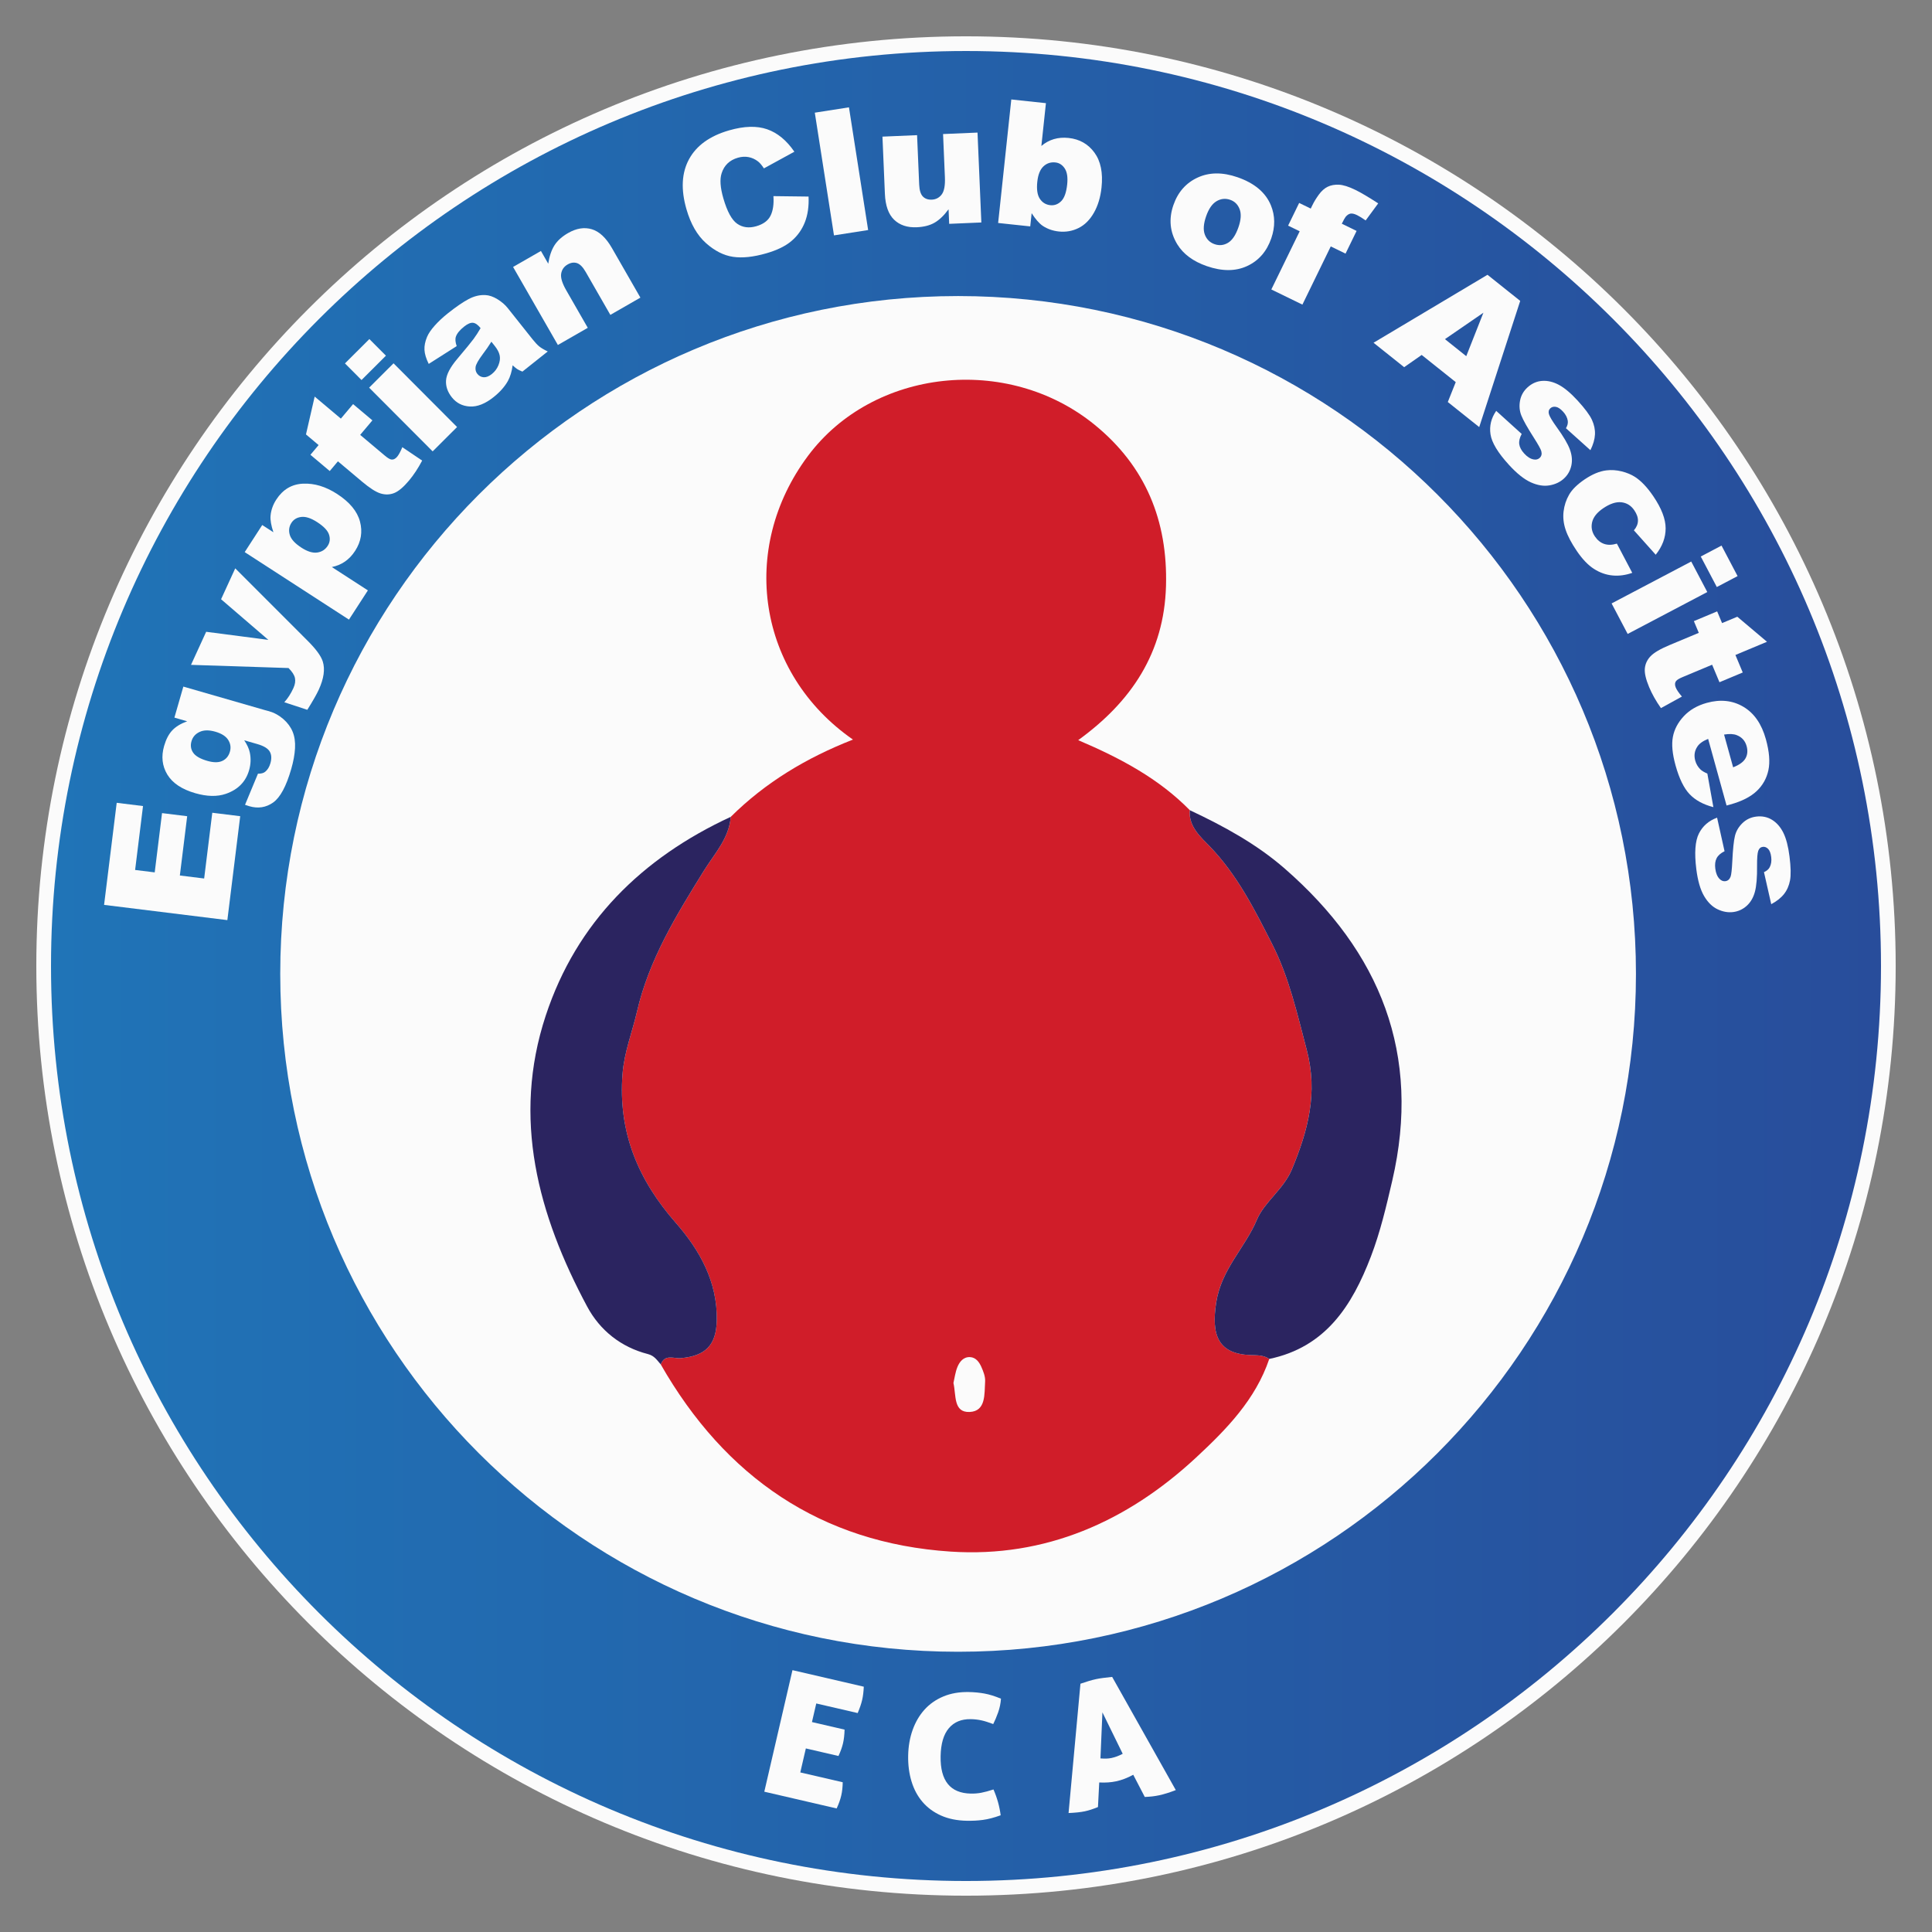 <svg xmlns="http://www.w3.org/2000/svg" width="532" height="532" viewBox="0 0 532 532" fill="none"><rect x="0" y="0" width="532" height="532" fill="#808080" stroke="none"/><path d="M266 522C407.385 522 522 407.385 522 266C522 124.615 407.385 10 266 10C124.615 10 10 124.615 10 266C10 407.385 124.615 522 266 522Z" fill="#FBFBFB"></path><path d="M266.003 14.046C126.85 14.046 14.046 126.85 14.046 266.003C14.046 405.156 126.85 517.957 266 517.957C405.151 517.957 517.954 405.153 517.954 266.003C517.954 126.853 405.153 14.046 266.003 14.046ZM263.824 454.832C160.739 454.832 77.169 371.264 77.169 268.176C77.169 165.088 160.737 81.521 263.824 81.521C366.912 81.521 450.48 165.088 450.48 268.176C450.48 371.264 366.912 454.832 263.824 454.832Z" fill="url(#paint0_linear_100_2)"></path><path d="M201.212 224.938C210.763 215.453 222.081 208.661 234.874 203.655C208.58 185.391 203.38 151.115 222.511 125.502C240.432 101.51 277.406 97.419 301.422 116.966C315.434 128.373 321.584 143.374 321.071 161.387C320.55 179.668 311.625 193.151 296.895 203.812C308.63 208.814 319.117 214.419 327.634 223.101C327.18 227.567 330.82 230.677 333.03 232.963C340.734 240.928 345.535 250.587 350.372 260.1C354.969 269.14 357.217 279.193 359.825 289.097C362.961 301.008 360.176 311.307 355.757 321.962C353.472 327.476 348.179 330.949 346.111 335.852C342.831 343.629 336.359 349.442 334.909 358.561C333.469 367.618 335.394 372.839 344.41 373.138C346.187 373.197 347.955 373.131 349.505 374.196C345.719 385.414 337.694 393.609 329.361 401.349C310.373 418.995 287.812 428.966 261.784 427.252C226.049 424.899 199.657 406.695 181.952 375.722C183.026 372.796 185.561 374.15 187.455 373.988C194.271 373.398 197.233 370.386 197.369 363.584C197.581 352.965 192.666 344.238 186.081 336.731C175.665 324.854 170.17 311.737 171.419 295.725C171.892 289.673 174.075 284.273 175.398 278.56C178.725 264.193 186.234 252.013 193.824 239.763C196.736 235.065 200.751 230.871 201.212 224.935V224.938ZM262.543 380.824C263.319 384.167 262.474 388.997 267.005 388.803C271.543 388.61 271.046 383.807 271.266 380.41C271.352 379.08 270.778 377.628 270.212 376.36C269.642 375.079 268.724 373.797 267.16 373.699C265.319 373.587 264.239 374.948 263.635 376.427C263.045 377.867 262.861 379.474 262.543 380.821V380.824Z" fill="#D01D29"></path><path d="M201.215 224.93C200.754 230.865 196.739 235.061 193.828 239.757C186.238 252.005 178.728 264.185 175.401 278.554C174.078 284.267 171.893 289.667 171.422 295.719C170.173 311.729 175.669 324.848 186.085 336.726C192.67 344.235 197.585 352.96 197.372 363.578C197.236 370.383 194.277 373.392 187.458 373.982C185.566 374.145 183.03 372.79 181.955 375.716C180.933 374.572 180.212 373.316 178.408 372.857C170.971 370.961 165.177 366.299 161.682 359.776C148.155 334.528 140.937 307.965 150.276 279.66C158.776 253.896 176.789 236.248 201.21 224.93H201.215Z" fill="#2B2460"></path><path d="M349.508 374.198C347.956 373.13 346.191 373.197 344.414 373.14C335.398 372.841 333.473 367.62 334.913 358.563C336.363 349.444 342.835 343.631 346.114 335.854C348.183 330.949 353.475 327.476 355.761 321.963C360.18 311.306 362.965 301.01 359.829 289.099C357.22 279.194 354.973 269.142 350.375 260.102C345.539 250.589 340.736 240.928 333.033 232.965C330.824 230.679 327.184 227.569 327.638 223.103C336.965 227.479 346.002 232.403 353.784 239.191C380.082 262.127 391.47 290.284 383.371 325.128C381.728 332.198 380.085 339.248 377.476 346.05C372.294 359.571 365.016 370.959 349.508 374.2V374.198Z" fill="#2B2460"></path><path d="M28.66 249.171L32.135 221.062L39.382 221.957L37.206 239.555L42.601 240.221L44.619 223.899L51.543 224.754L49.525 241.079L56.217 241.905L58.455 223.799L66.144 224.749L62.606 253.367L28.663 249.171H28.66Z" fill="#FBFBFB"></path><path d="M48.025 197.604L50.487 189.063L72.971 195.546L74.032 195.827C75.527 196.257 76.857 196.986 78.027 198.01C79.198 199.035 80.048 200.196 80.581 201.49C81.113 202.785 81.333 204.297 81.24 206.026C81.147 207.755 80.798 209.666 80.194 211.758C78.816 216.54 77.151 219.618 75.202 220.989C73.253 222.362 71.075 222.702 68.667 222.007C68.369 221.921 67.97 221.789 67.471 221.612L71.032 213.048C71.918 213.06 72.584 212.881 73.033 212.508C73.69 211.968 74.165 211.192 74.459 210.174C74.839 208.858 74.77 207.777 74.256 206.924C73.74 206.071 72.611 205.393 70.86 204.889L67.251 203.848C68.053 205.051 68.565 206.169 68.784 207.203C69.126 208.823 69.064 210.449 68.593 212.078C67.676 215.262 65.546 217.43 62.2 218.589C59.825 219.41 57.019 219.353 53.776 218.419C50.069 217.352 47.504 215.639 46.078 213.287C44.652 210.934 44.356 208.307 45.192 205.407C45.727 203.554 46.479 202.116 47.454 201.094C48.428 200.072 49.792 199.248 51.543 198.617L48.022 197.602L48.025 197.604ZM57.093 209.518C58.813 210.012 60.191 210.014 61.232 209.52C62.274 209.028 62.966 208.183 63.31 206.986C63.637 205.851 63.482 204.774 62.844 203.757C62.207 202.739 61.022 201.98 59.288 201.481C57.554 200.982 56.112 201.003 54.96 201.545C53.809 202.087 53.064 202.94 52.73 204.108C52.393 205.273 52.548 206.327 53.191 207.263C53.835 208.202 55.135 208.952 57.093 209.518Z" fill="#FBFBFB"></path><path d="M52.596 183.078L56.77 173.971L73.893 176.199L60.876 165.009L64.776 156.504L84.743 176.474C87.022 178.75 88.398 180.639 88.875 182.139C89.546 184.26 89.179 186.854 87.774 189.92C87.203 191.165 86.153 193.009 84.621 195.454L78.287 193.372C79.252 192.311 80.086 191.017 80.786 189.49C81.251 188.473 81.395 187.544 81.218 186.701C81.039 185.858 80.449 184.943 79.446 183.952L52.596 183.078Z" fill="#FBFBFB"></path><path d="M96.092 170.62L67.381 152.033L72.211 144.572L75.284 146.561C74.659 144.694 74.398 143.179 74.499 142.023C74.637 140.464 75.163 138.981 76.075 137.569C77.876 134.789 80.331 133.325 83.446 133.182C86.558 133.038 89.682 133.982 92.815 136.01C96.276 138.25 98.378 140.789 99.128 143.626C99.876 146.464 99.429 149.148 97.79 151.682C96.995 152.91 96.061 153.894 94.989 154.634C93.916 155.375 92.71 155.879 91.373 156.141L101.301 162.568L96.09 170.617L96.092 170.62ZM83.013 150.813C84.659 151.878 86.104 152.322 87.348 152.145C88.593 151.969 89.558 151.353 90.243 150.294C90.843 149.368 90.964 148.343 90.606 147.223C90.248 146.103 89.156 144.949 87.327 143.767C85.643 142.678 84.193 142.203 82.982 142.344C81.769 142.484 80.859 143.027 80.25 143.965C79.591 144.983 79.44 146.091 79.796 147.285C80.152 148.479 81.227 149.657 83.016 150.813H83.013Z" fill="#FBFBFB"></path><path d="M86.651 109.204L93.861 115.273L97.227 111.275L102.546 115.751L99.18 119.749L105.897 125.402C106.704 126.083 107.303 126.455 107.695 126.52C108.299 126.623 108.851 126.377 109.353 125.78C109.804 125.245 110.279 124.366 110.783 123.14L116.248 126.826C115.128 128.954 113.912 130.795 112.601 132.355C111.079 134.163 109.725 135.302 108.54 135.768C107.356 136.234 106.119 136.276 104.829 135.892C103.539 135.507 101.836 134.425 99.72 132.644L93.052 127.031L90.799 129.708L85.481 125.233L87.733 122.555L84.253 119.625L86.651 109.202V109.204Z" fill="#FBFBFB"></path><path d="M94.988 100.07L101.711 93.366L106.273 97.942L99.55 104.646L94.988 100.07ZM101.642 106.746L108.365 100.041L125.86 117.586L119.137 124.291L101.642 106.746Z" fill="#FBFBFB"></path><path d="M125.756 95.308L118.056 100.207C117.337 98.752 116.947 97.468 116.885 96.355C116.823 95.242 117.062 94.045 117.595 92.767C117.977 91.848 118.681 90.811 119.711 89.655C120.74 88.499 121.949 87.369 123.336 86.266C125.565 84.494 127.454 83.197 129.004 82.373C130.554 81.549 132.095 81.174 133.623 81.248C134.691 81.293 135.809 81.673 136.972 82.387C138.135 83.101 139.081 83.916 139.807 84.828L146.616 93.393C147.342 94.305 147.968 94.976 148.496 95.402C149.024 95.827 149.8 96.288 150.829 96.78L143.853 102.326C143.177 102.048 142.692 101.814 142.398 101.619C142.104 101.425 141.694 101.081 141.163 100.589C140.934 102.302 140.499 103.739 139.857 104.907C138.968 106.488 137.652 107.972 135.911 109.355C133.597 111.194 131.416 112.053 129.365 111.936C127.313 111.819 125.665 110.974 124.416 109.402C123.246 107.929 122.713 106.374 122.823 104.738C122.933 103.102 123.967 101.127 125.923 98.817C128.266 96.042 129.761 94.212 130.411 93.328C131.06 92.445 131.701 91.454 132.336 90.353C131.61 89.44 130.912 88.951 130.246 88.884C129.577 88.819 128.77 89.163 127.819 89.918C126.601 90.885 125.844 91.807 125.543 92.679C125.309 93.359 125.381 94.238 125.758 95.311L125.756 95.308ZM135.309 94.093C134.576 95.27 133.769 96.441 132.883 97.601C131.693 99.204 131.051 100.357 130.958 101.067C130.862 101.798 131.02 102.419 131.426 102.93C131.892 103.515 132.474 103.83 133.177 103.878C133.879 103.926 134.626 103.634 135.419 103.006C136.248 102.349 136.857 101.535 137.251 100.568C137.645 99.6 137.76 98.707 137.598 97.893C137.435 97.078 136.988 96.206 136.253 95.282L135.309 94.095V94.093Z" fill="#FBFBFB"></path><path d="M141.285 73.509L148.954 69.107L150.962 72.609C151.287 70.521 151.863 68.833 152.682 67.545C153.504 66.258 154.758 65.131 156.444 64.163C158.722 62.855 160.896 62.508 162.962 63.124C165.028 63.741 166.874 65.465 168.5 68.298L176.341 81.955L168.066 86.705L161.283 74.89C160.509 73.54 159.711 72.731 158.889 72.456C158.068 72.184 157.206 72.305 156.303 72.824C155.304 73.397 154.712 74.24 154.526 75.351C154.34 76.464 154.808 77.997 155.93 79.951L161.853 90.269L153.618 94.995L141.282 73.507L141.285 73.509Z" fill="#FBFBFB"></path><path d="M212.971 54.007L222.646 54.126C222.77 56.794 222.431 59.151 221.629 61.196C220.826 63.24 219.596 64.965 217.939 66.367C216.281 67.769 213.979 68.896 211.034 69.746C207.463 70.778 204.394 71.103 201.831 70.718C199.268 70.334 196.787 69.075 194.389 66.935C191.991 64.797 190.202 61.69 189.025 57.613C187.453 52.177 187.692 47.582 189.741 43.827C191.788 40.073 195.457 37.431 200.747 35.903C204.886 34.706 208.38 34.603 211.234 35.592C214.086 36.581 216.589 38.644 218.741 41.778L210.353 46.364C209.751 45.454 209.209 44.816 208.731 44.453C207.938 43.842 207.071 43.443 206.128 43.261C205.185 43.08 204.205 43.137 203.19 43.431C200.89 44.095 199.393 45.53 198.702 47.735C198.172 49.375 198.332 51.666 199.182 54.606C200.236 58.248 201.509 60.584 203.004 61.616C204.499 62.648 206.25 62.875 208.251 62.294C210.193 61.733 211.504 60.763 212.182 59.385C212.861 58.007 213.124 56.216 212.973 54.009L212.971 54.007Z" fill="#FBFBFB"></path><path d="M224.365 31.026L233.771 29.555L239.054 63.346L229.648 64.817L224.365 31.026Z" fill="#FBFBFB"></path><path d="M270.225 61.26L261.369 61.638L261.197 57.627C259.945 59.33 258.662 60.56 257.349 61.318C256.035 62.075 254.399 62.495 252.441 62.579C249.83 62.691 247.75 61.996 246.2 60.498C244.65 59.001 243.804 56.627 243.666 53.379L242.995 37.622L252.529 37.216L253.109 50.828C253.176 52.383 253.511 53.472 254.113 54.1C254.714 54.728 255.536 55.019 256.577 54.976C257.712 54.928 258.622 54.453 259.307 53.553C259.993 52.652 260.287 51.074 260.191 48.821L259.685 36.91L269.171 36.507L270.227 61.26H270.225Z" fill="#FBFBFB"></path><path d="M278.476 27.389L288.01 28.406L286.754 40.191C287.802 39.302 288.953 38.674 290.205 38.306C291.457 37.938 292.808 37.833 294.263 37.988C297.263 38.308 299.63 39.651 301.364 42.018C303.098 44.385 303.75 47.587 303.32 51.624C303.033 54.315 302.331 56.637 301.216 58.591C300.1 60.544 298.696 61.944 297.002 62.787C295.309 63.63 293.496 63.95 291.562 63.745C289.906 63.568 288.428 63.05 287.129 62.192C286.152 61.526 285.134 60.361 284.076 58.7L283.687 62.343L274.848 61.399L278.473 27.391L278.476 27.389ZM285.636 50.019C285.409 52.137 285.646 53.716 286.341 54.75C287.036 55.787 287.993 56.37 289.216 56.501C290.346 56.62 291.342 56.255 292.206 55.4C293.071 54.545 293.623 53.014 293.859 50.802C294.067 48.853 293.845 47.384 293.193 46.391C292.541 45.4 291.681 44.846 290.613 44.731C289.328 44.595 288.232 44.958 287.317 45.822C286.405 46.687 285.844 48.087 285.638 50.019H285.636Z" fill="#FBFBFB"></path><path d="M323.113 56.471C324.35 52.901 326.574 50.374 329.786 48.893C332.999 47.412 336.655 47.383 340.754 48.802C345.442 50.426 348.514 53.011 349.968 56.56C351.134 59.416 351.165 62.447 350.054 65.65C348.808 69.252 346.591 71.788 343.407 73.262C340.221 74.735 336.522 74.74 332.304 73.281C328.542 71.977 325.829 69.968 324.169 67.255C322.136 63.902 321.785 60.307 323.113 56.471ZM332.115 59.564C331.391 61.652 331.279 63.34 331.778 64.632C332.278 65.925 333.166 66.791 334.446 67.236C335.738 67.685 336.971 67.558 338.143 66.861C339.314 66.163 340.276 64.728 341.031 62.552C341.733 60.524 341.838 58.869 341.344 57.587C340.849 56.304 339.985 55.449 338.75 55.022C337.441 54.568 336.187 54.699 334.986 55.408C333.785 56.12 332.827 57.505 332.115 59.562V59.564Z" fill="#FBFBFB"></path><path d="M369.487 61.605L373.556 63.587L370.511 69.837L366.441 67.855L358.634 83.879L350.076 79.709L357.884 63.685L354.695 62.132L357.74 55.882L360.929 57.434L361.419 56.427C361.86 55.519 362.446 54.566 363.174 53.57C363.9 52.574 364.703 51.862 365.579 51.432C366.456 51.002 367.483 50.811 368.663 50.859C369.842 50.907 371.369 51.387 373.241 52.299C374.736 53.028 376.826 54.263 379.508 56.001L376.05 60.702C375.111 60.035 374.328 59.551 373.697 59.245C372.928 58.87 372.312 58.731 371.851 58.825C371.39 58.92 370.953 59.214 370.54 59.703C370.32 59.978 369.969 60.611 369.484 61.602L369.487 61.605Z" fill="#FBFBFB"></path><path d="M400.855 105.223L391.478 97.738L386.653 101.11L378.22 94.38L409.601 75.666L418.61 82.858L407.32 117.607L398.669 110.704L400.855 105.223ZM403.754 98.074L408.474 86.111L397.883 93.391L403.754 98.077V98.074Z" fill="#FBFBFB"></path><path d="M412 113.14L419.017 119.493C418.453 120.537 418.229 121.478 418.346 122.321C418.463 123.162 418.914 124.015 419.702 124.874C420.562 125.815 421.432 126.36 422.303 126.51C422.97 126.639 423.524 126.499 423.97 126.09C424.474 125.629 424.622 125.008 424.415 124.23C424.262 123.673 423.584 122.448 422.38 120.556C420.577 117.736 419.423 115.686 418.919 114.411C418.413 113.133 418.293 111.779 418.561 110.343C418.826 108.908 419.511 107.688 420.61 106.68C421.814 105.579 423.17 104.979 424.682 104.881C426.194 104.783 427.727 105.151 429.28 105.987C430.832 106.821 432.554 108.27 434.446 110.336C436.44 112.517 437.747 114.277 438.365 115.619C438.981 116.962 439.259 118.302 439.194 119.637C439.13 120.972 438.712 122.414 437.938 123.964L431.203 117.919C431.63 117.212 431.797 116.532 431.706 115.877C431.57 114.991 431.143 114.158 430.431 113.377C429.707 112.586 429.039 112.137 428.427 112.032C427.816 111.927 427.309 112.058 426.908 112.426C426.462 112.835 426.333 113.374 426.524 114.043C426.715 114.712 427.422 115.899 428.645 117.604C430.512 120.174 431.733 122.242 432.301 123.809C432.87 125.376 432.996 126.857 432.676 128.256C432.356 129.656 431.675 130.833 430.632 131.789C429.576 132.754 428.26 133.375 426.679 133.652C425.098 133.926 423.385 133.652 421.541 132.821C419.698 131.989 417.691 130.392 415.53 128.029C412.475 124.691 410.772 121.877 410.428 119.589C410.084 117.301 410.605 115.151 411.993 113.143L412 113.14Z" fill="#FBFBFB"></path><path d="M445.231 149.698L449.461 157.74C447.624 158.387 445.818 158.629 444.041 158.464C442.264 158.299 440.564 157.702 438.942 156.67C437.318 155.638 435.742 153.997 434.211 151.748C432.732 149.574 431.703 147.628 431.123 145.906C430.542 144.184 430.351 142.495 430.549 140.835C430.748 139.177 431.254 137.637 432.073 136.216C432.89 134.795 434.309 133.398 436.327 132.024C438.433 130.591 440.433 129.758 442.324 129.524C443.709 129.352 445.121 129.445 446.559 129.803C447.997 130.161 449.241 130.687 450.297 131.379C451.966 132.48 453.616 134.229 455.243 136.62C457.517 139.963 458.654 142.92 458.654 145.488C458.654 148.058 457.741 150.477 455.921 152.751L449.912 146.032C450.629 145.206 451.001 144.336 451.03 143.424C451.058 142.512 450.722 141.54 450.022 140.513C449.138 139.213 447.958 138.48 446.48 138.308C445.002 138.139 443.32 138.695 441.433 139.978C439.752 141.122 438.746 142.39 438.414 143.78C438.085 145.17 438.338 146.484 439.179 147.718C439.878 148.748 440.731 149.433 441.734 149.775C442.737 150.116 443.905 150.09 445.233 149.694L445.231 149.698Z" fill="#FBFBFB"></path><path d="M465.7 154.623L470.123 163.026L448.198 174.564L443.774 166.162L465.7 154.623ZM474.043 150.233L478.466 158.636L472.748 161.645L468.325 153.243L474.043 150.233Z" fill="#FBFBFB"></path><path d="M486.563 176.72L477.869 180.358L479.887 185.178L473.474 187.862L471.456 183.04L463.359 186.429C462.385 186.838 461.781 187.198 461.544 187.518C461.176 188.008 461.143 188.612 461.444 189.331C461.714 189.976 462.278 190.802 463.137 191.81L457.36 194.987C455.979 193.019 454.897 191.094 454.109 189.214C453.197 187.034 452.803 185.309 452.929 184.043C453.056 182.777 453.586 181.657 454.518 180.685C455.449 179.713 457.19 178.693 459.741 177.626L467.78 174.263L466.429 171.034L472.841 168.349L474.193 171.578L478.39 169.823L486.563 176.72Z" fill="#FBFBFB"></path><path d="M475.432 221.81L470.356 203.462C468.933 204.033 467.949 204.733 467.402 205.562C466.611 206.732 466.416 208.029 466.807 209.455C467.056 210.355 467.517 211.146 468.19 211.831C468.611 212.247 469.26 212.641 470.139 213.011L471.801 222.259C469.021 221.542 466.841 220.355 465.26 218.695C463.679 217.036 462.384 214.384 461.376 210.74C460.502 207.577 460.258 204.965 460.65 202.903C461.039 200.842 462.04 198.948 463.652 197.219C465.264 195.49 467.381 194.262 470.005 193.539C473.738 192.507 477.089 192.865 480.058 194.618C483.027 196.371 485.095 199.352 486.261 203.565C487.207 206.983 487.436 209.825 486.949 212.089C486.461 214.353 485.379 216.276 483.703 217.852C482.026 219.431 479.611 220.654 476.464 221.526L475.429 221.812L475.432 221.81ZM477.242 211.289C478.962 210.62 480.096 209.794 480.648 208.81C481.2 207.826 481.3 206.706 480.951 205.447C480.55 203.993 479.65 202.992 478.255 202.44C477.381 202.084 476.213 202.029 474.746 202.273L477.24 211.289H477.242Z" fill="#FBFBFB"></path><path d="M472.822 225.154L474.876 234.395C473.813 234.92 473.087 235.56 472.695 236.315C472.304 237.07 472.182 238.025 472.327 239.183C472.487 240.449 472.879 241.395 473.505 242.021C473.973 242.511 474.508 242.718 475.108 242.642C475.786 242.556 476.266 242.136 476.545 241.381C476.744 240.839 476.896 239.449 477.009 237.208C477.169 233.865 477.41 231.526 477.737 230.191C478.062 228.856 478.75 227.681 479.796 226.664C480.842 225.646 482.106 225.044 483.586 224.86C485.206 224.657 486.66 224.953 487.95 225.746C489.24 226.539 490.276 227.726 491.062 229.305C491.848 230.884 492.414 233.062 492.763 235.84C493.13 238.773 493.178 240.965 492.906 242.417C492.634 243.87 492.084 245.123 491.26 246.174C490.436 247.225 489.261 248.161 487.733 248.981L485.731 240.156C486.488 239.826 487.018 239.367 487.322 238.78C487.723 237.977 487.857 237.051 487.725 236.002C487.592 234.937 487.305 234.185 486.868 233.747C486.429 233.308 485.941 233.124 485.402 233.191C484.8 233.267 484.384 233.633 484.155 234.287C483.923 234.944 483.816 236.32 483.828 238.419C483.866 241.596 483.665 243.989 483.226 245.596C482.786 247.204 482.032 248.486 480.962 249.444C479.891 250.402 478.654 250.968 477.252 251.145C475.834 251.324 474.401 251.068 472.951 250.38C471.501 249.692 470.264 248.477 469.239 246.731C468.215 244.987 467.503 242.525 467.102 239.346C466.538 234.856 466.777 231.576 467.818 229.51C468.859 227.445 470.527 225.992 472.819 225.156L472.822 225.154Z" fill="#FBFBFB"></path><path d="M232.144 480.002C231.894 481.088 231.473 482.266 230.883 483.534L221.901 481.451L220.37 488.06L232.054 490.766C232.032 492.135 231.898 493.346 231.652 494.401C231.387 495.55 230.962 496.742 230.382 497.981L210.46 493.365L218.215 459.898L237.857 464.451C237.824 465.162 237.769 465.819 237.695 466.424C237.621 467.028 237.523 467.594 237.399 468.122C237.162 469.146 236.754 470.343 236.174 471.711L224.769 469.07L223.582 474.191L232.565 476.273C232.527 477.704 232.386 478.946 232.142 480.002H232.144Z" fill="#FBFBFB"></path><path d="M259.011 483.609C258.892 490.361 261.667 493.786 267.337 493.887C268.357 493.903 269.322 493.827 270.232 493.65C271.142 493.473 272.255 493.177 273.568 492.752C274.579 495.064 275.238 497.433 275.546 499.86C274.617 500.194 273.75 500.467 272.95 500.674C272.15 500.885 271.383 501.038 270.647 501.135C269.912 501.233 269.186 501.3 268.469 501.336C267.753 501.372 267.01 501.381 266.246 501.37C263.539 501.322 261.165 500.842 259.126 499.932C257.086 499.022 255.388 497.773 254.031 496.187C252.672 494.603 251.662 492.721 251 490.543C250.336 488.365 250.028 486.003 250.074 483.454C250.119 480.906 250.525 478.548 251.297 476.38C252.068 474.211 253.16 472.343 254.573 470.774C255.987 469.207 257.719 467.994 259.775 467.139C261.829 466.284 264.146 465.878 266.726 465.923C268.254 465.95 269.702 466.088 271.068 466.334C272.431 466.583 273.953 467.053 275.63 467.753C275.541 469.057 275.281 470.32 274.846 471.538C274.411 472.757 273.962 473.824 273.499 474.741C272.866 474.507 272.288 474.307 271.765 474.137C271.242 473.967 270.743 473.831 270.268 473.729C269.792 473.624 269.315 473.545 268.839 473.49C268.362 473.432 267.853 473.401 267.311 473.392C264.731 473.346 262.718 474.18 261.271 475.89C259.823 477.603 259.068 480.177 259.009 483.617L259.011 483.609Z" fill="#FBFBFB"></path><path d="M302.341 497.593C301.651 497.873 301.018 498.107 300.44 498.295C299.862 498.484 299.294 498.642 298.732 498.761C298.171 498.881 297.517 498.981 296.769 499.062C296.019 499.141 295.178 499.203 294.242 499.241L297.514 463.637C298.302 463.37 299.043 463.129 299.728 462.916C300.416 462.704 301.116 462.52 301.833 462.364C302.422 462.238 303.077 462.128 303.791 462.04C304.505 461.951 305.324 461.856 306.246 461.755L323.77 492.924C322.055 493.588 320.529 494.063 319.189 494.352C318.566 494.486 317.937 494.589 317.3 494.663C316.662 494.734 315.974 494.785 315.231 494.816L312.057 488.706C311.238 489.143 310.447 489.511 309.678 489.805C308.912 490.101 308.138 490.333 307.359 490.5C306.643 490.655 305.9 490.758 305.129 490.81C304.357 490.863 303.545 490.868 302.688 490.822L302.339 497.593H302.341ZM303.564 471.522L303.022 484.199C303.586 484.242 304.111 484.259 304.596 484.252C305.083 484.245 305.575 484.187 306.074 484.08C306.602 483.965 307.118 483.815 307.615 483.626C308.112 483.437 308.623 483.206 309.151 482.929L303.564 471.522Z" fill="#FBFBFB"></path><defs><linearGradient id="paint0_linear_100_2" x1="14.046" y1="266.003" x2="517.957" y2="266.003" gradientUnits="userSpaceOnUse"><stop stop-color="#2074B7"></stop><stop offset="1" stop-color="#284D9B"></stop></linearGradient></defs></svg>
